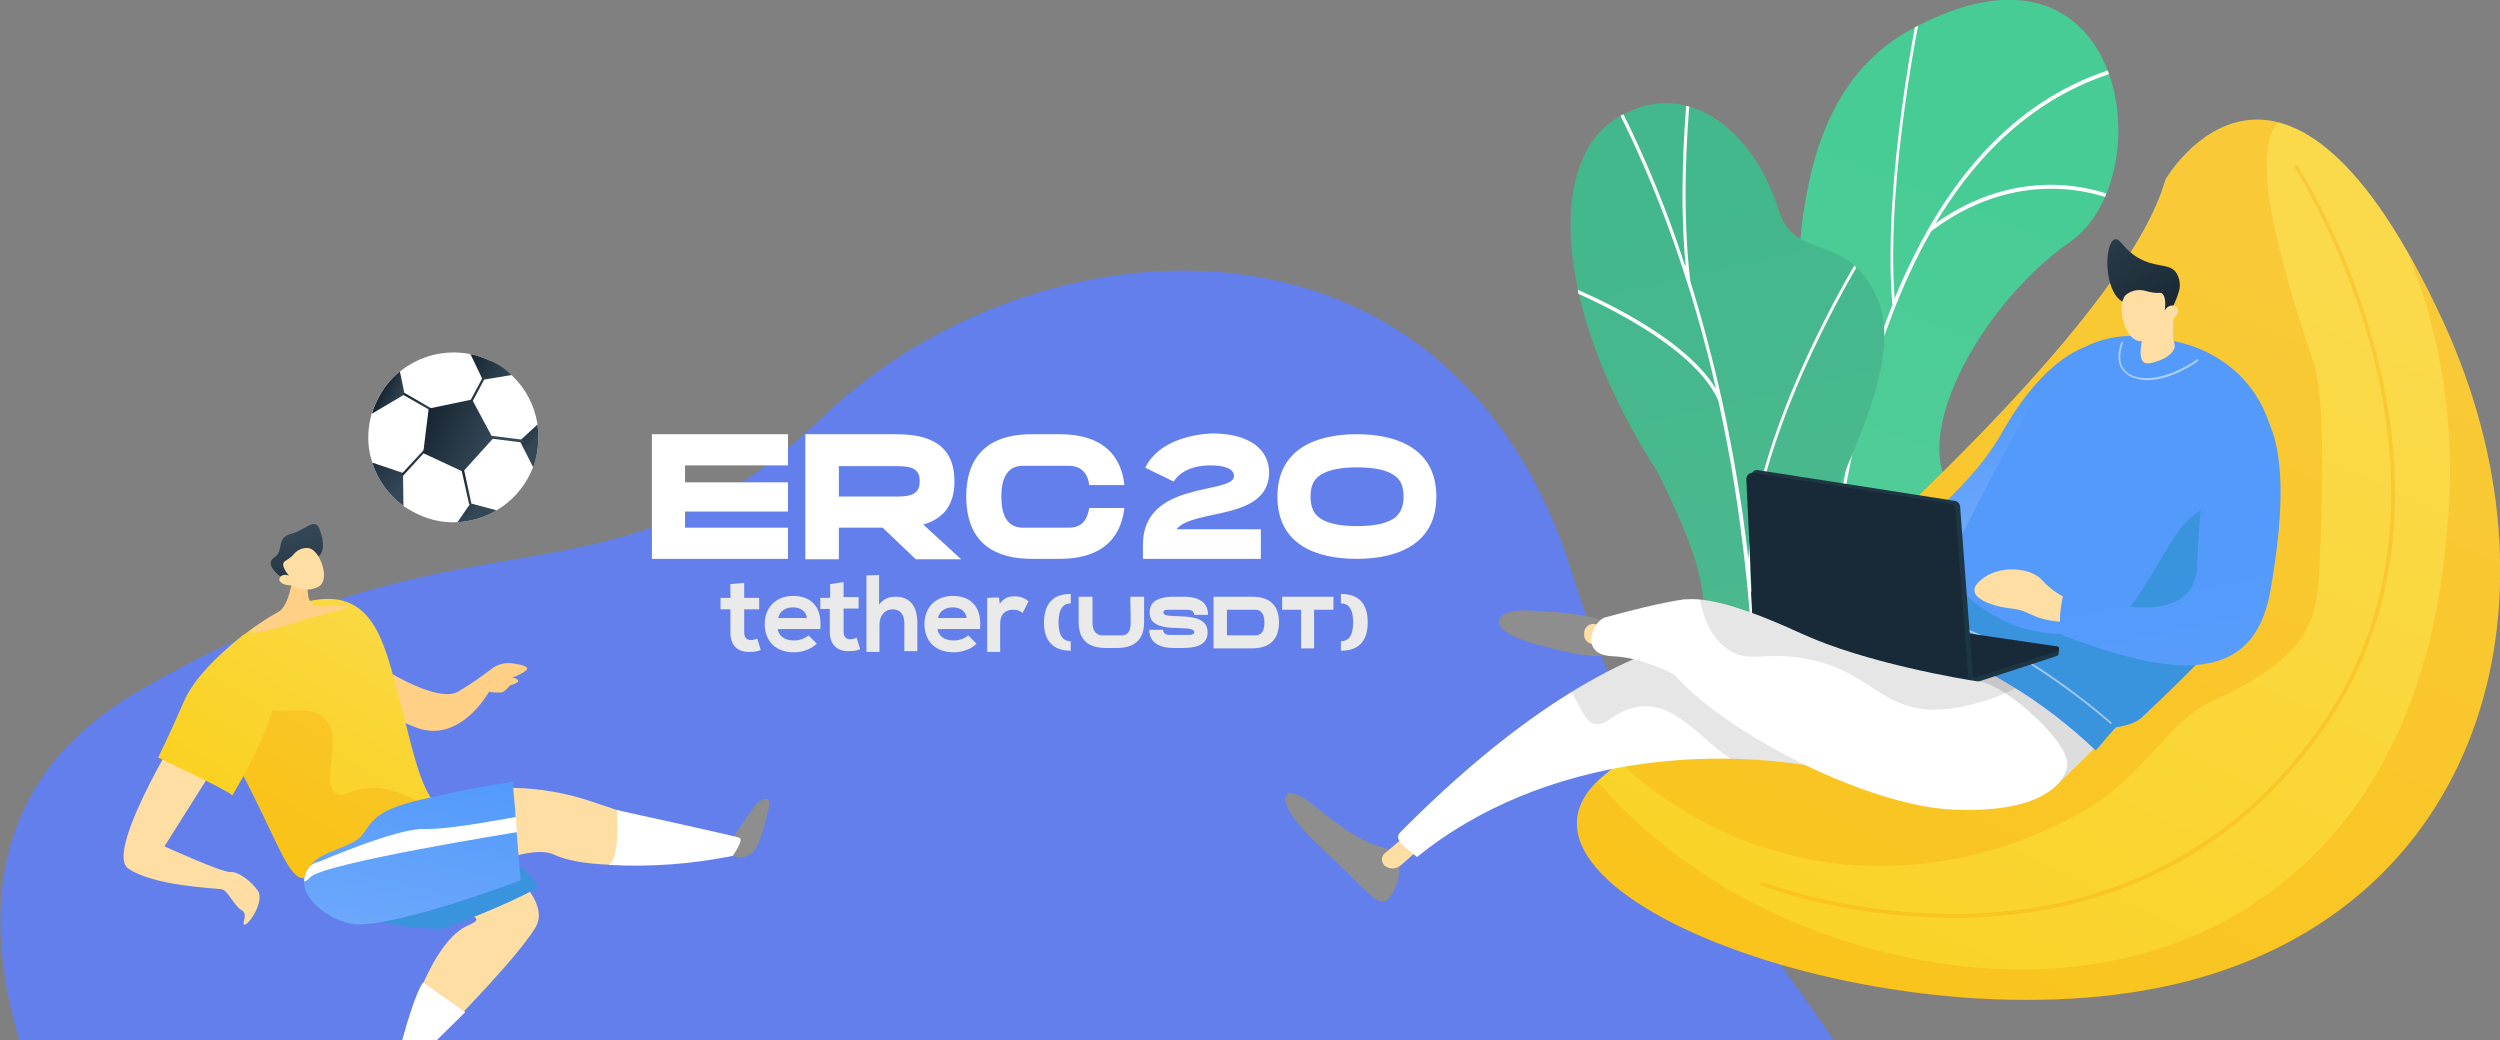 <?xml version="1.0" encoding="UTF-8"?>
<!-- Generator: Adobe Illustrator 26.0.1, SVG Export Plug-In . SVG Version: 6.00 Build 0)  -->
<svg xmlns="http://www.w3.org/2000/svg" xmlns:xlink="http://www.w3.org/1999/xlink" version="1.1" id="Layer_1" x="0px" y="0px" viewBox="0 0 633.9 263.8" style="enable-background:new 0 0 633.9 263.8;" xml:space="preserve">
<rect x="0" y="0" width="633.9" height="263.8" fill="#808080" stroke="none"/>
<style type="text/css">
	.st0{fill:#627FEB;}
	.st1{clip-path:url(#SVGID_00000139990913032807318770000010868231337926824630_);}
	.st2{fill:url(#SVGID_00000168831350926118486030000016428763720343027900_);}
	.st3{fill:#FFFFFF;}
	.st4{fill:url(#SVGID_00000078766099322265776070000014162235552610225064_);}
	.st5{opacity:0.15;fill:#344757;enable-background:new    ;}
	.st6{clip-path:url(#SVGID_00000084501738086502595170000004274157093947272895_);}
	.st7{fill:url(#SVGID_00000183235545171350065700000015573388146879305115_);}
	.st8{opacity:0.25;}
	.st9{fill:#F99900;}
	.st10{opacity:0.25;fill:#F99900;enable-background:new    ;}
	.st11{fill:#8E8E8E;}
	.st12{fill:#FFDEA4;}
	.st13{opacity:0.1;}
	.st14{fill:#DDDDDD;}
	.st15{fill:url(#SVGID_00000067237503698356806980000008477739165645286830_);}
	.st16{fill:url(#SVGID_00000014607304441148227520000010407955861059616956_);}
	.st17{fill:#3A93DD;}
	.st18{fill:url(#SVGID_00000085952956240798512530000011321882760917841599_);}
	.st19{opacity:0.5;fill:#FFFFFF;enable-background:new    ;}
	.st20{fill:url(#SVGID_00000108291940585648076850000016183587565687529118_);}
	.st21{fill:#1E3644;}
	.st22{fill:#182A37;}
	.st23{fill:#FFD085;}
	.st24{fill:url(#SVGID_00000039816935269529508950000000935196383472504987_);}
	.st25{fill:url(#SVGID_00000018948631786319299680000008759884735753321407_);}
	.st26{fill:url(#SVGID_00000149364541535682441370000018390754712392322716_);}
	.st27{fill:url(#SVGID_00000128449460077432622360000003391200780458834355_);}
	.st28{fill:url(#SVGID_00000091002236669186505840000000554318102182041245_);}
	.st29{fill:url(#SVGID_00000062908976539253523260000000039191140351741584_);}
	.st30{fill:url(#SVGID_00000178166111864650155960000018334765826644838576_);}
	.st31{fill:url(#SVGID_00000044880982613730168300000002455537123636493708_);}
	.st32{fill:url(#SVGID_00000181064229479468529270000014292489014995016842_);}
	.st33{fill:url(#SVGID_00000004517875661343004180000012557514774553111188_);}
	.st34{fill:url(#SVGID_00000140724460691941149200000014760292991615508354_);}
	.st35{fill:url(#SVGID_00000165917481451278288620000011453686852627990158_);}
	.st36{fill:url(#SVGID_00000038391484638700514440000004257247328731941760_);}
	.st37{fill:url(#SVGID_00000088106893852089836840000010467596305512757923_);}
	.st38{fill:url(#SVGID_00000176725123045479634050000012978068434984639884_);}
	.st39{fill:#EAEAEA;}
</style>
<g>
	<g id="Layer_1_1_">
		<path class="st0" d="M398.8,145.9c-30.4-98.8-136-92.1-190.4-40C166.1,146.5,137,135.5,85.9,152l0,0c-1.6,0.5-3.3,1.1-5,1.7    c-5.4,1.9-11,4.1-16.9,6.7l-0.9,0.4l0,0l-2.4,1.1l0,0l-0.2,0.1c-9,4.1-17.8,8.8-26.3,13.8c-36.4,21.5-38.9,55.5-29.3,88H465    C443.4,232.1,415.2,199,398.8,145.9z"></path>
		<g>
			<g>
				<g>
					<g>
						<defs>
							<path id="SVGID_1_" d="M482.5,230.4c-16.8-34.5,6.8-50.7,15.8-59.5c13.7-13.2,21.2-33,1.4-42.9s0.6-49.5,25.1-66.6         c24-16.7,14.2-83.7-40.3-53.9c-32.5,17.8-28,63.5-29.8,87.1s-28.5,24.1-19.7,53.6c7.5,25.2,17.4,55.8,5.9,72.2         S490.8,247.3,482.5,230.4z"></path>
						</defs>
						<clipPath id="SVGID_00000018199648329844633080000012722701171814832547_">
							<use xlink:href="#SVGID_1_" style="overflow:visible;"></use>
						</clipPath>
						<g style="clip-path:url(#SVGID_00000018199648329844633080000012722701171814832547_);">
							
								<linearGradient id="SVGID_00000178197852395629654020000015257760902386592421_" gradientUnits="userSpaceOnUse" x1="1038.501" y1="743.497" x2="963.741" y2="939.577" gradientTransform="matrix(1 0 0 1 -527.69 -701.85)">
								<stop offset="0" style="stop-color:#47CC95"></stop>
								<stop offset="1" style="stop-color:#5CCC9D"></stop>
							</linearGradient>
							<path style="fill:url(#SVGID_00000178197852395629654020000015257760902386592421_);" d="M524.9,61.4         c-24.5,17.1-41,51.5-22.8,65.8c16.1,12.6,10,30.4-3.7,43.7c-6.8,6.6-21.8,17.4-21.7,36.9c-1.2-0.2,11.3,31.3,10.1,31.7         c-5.5,1.5-16.5-3.2-16.7,4l-32.8-13.4c0.9-7.7,3.8-15.1,8.4-21.3c11.5-16.4-3.1-35.3-10.6-60.5c-8.8-29.5,17.9-30,19.7-53.6         S452,25.3,484.5,7.5C539-22.3,548.9,44.7,524.9,61.4z"></path>
							<path class="st3" d="M543.4,16.5l-0.1-1c-24.8,5-44.3,21.7-58.1,49.6c-1.7,3.4-3.3,6.9-4.8,10.6c-2.3-31.7,7.1-75,7.2-75.4         L486.9,0c-0.1,0.5-9.7,45.1-7.1,77.1h0.1c-8.1,20.5-13.7,45.9-16.6,75.6c-0.6,6-1,11.9-1.4,17.8         c-5.4-27.6-27.2-47.4-27.5-47.6l-0.4,0.8c0.2,0.2,23.5,21.3,27.7,50.1c-0.3,6.4-0.6,12.8-0.7,18.9l0,0         c-0.2,11-0.1,21.5,0.2,31l0.7-0.2c-0.3-9.4-0.4-19.8-0.2-30.7c8.6-44.6,55.1-53.1,55.5-53.1v-1c-0.4,0-45,8.3-55.4,50.3         c0.3-11.7,1-23.9,2.2-36.2c3.1-31.5,10.2-67.1,25.7-94.2c24.4-18.4,46.9-7.6,47.1-7.5l0.2-0.9c-0.2-0.1-22.1-10.7-46.2,6.4         C502.8,36.5,519.7,21.3,543.4,16.5z M439.5,213l-0.5,0.6c0.5,0.6,1,1.1,1.5,1.7c2.1,2.2,6,6.3,10,11.3l0.8-0.2         c-3.3-4.1-6.7-8.1-10.4-11.8C440.2,213.8,439.6,213.1,439.5,213z"></path>
						</g>
					</g>
				</g>
			</g>
		</g>
		
			<linearGradient id="SVGID_00000000932074496430258540000007417747872309036164_" gradientUnits="userSpaceOnUse" x1="-243.188" y1="755.469" x2="-296.428" y2="987.339" gradientTransform="matrix(-1 0 0 1 179.52 -701.85)">
			<stop offset="0" style="stop-color:#47CC95"></stop>
			<stop offset="1" style="stop-color:#5CCC9D"></stop>
		</linearGradient>
		<path style="fill:url(#SVGID_00000000932074496430258540000007417747872309036164_);" d="M473.1,199c-2.1-1.8,1.9,5.7-0.9,5.7    c-5.7,0-2.9,5.3-18.7,1.7h-44.3c3.2-13.4,13.6-27,17.1-34.1c7.4-15,9.4-21.6-6-52.6c-25.8-40-28.3-77.9-11-89.3    c17.6-11.6,35.2,2.1,41.7,22.9c4.1,13.3,17.2,5,24.9,22.1c6.8,15-6.5,38.8-11.3,52.3C452,162.7,467.9,179.4,473.1,199z"></path>
		<path class="st5" d="M473.1,199c-2.1-1.8,1.9,5.7-0.9,5.7c-5.7,0-2.9,5.3-18.7,1.7h-44.3c3.2-13.4,13.6-27,17.1-34.1    c7.4-15,9.4-21.6-6-52.6c-25.8-40-28.3-77.9-11-89.3c17.6-11.6,35.2,2.1,41.7,22.9c4.1,13.3,17.2,5,24.9,22.1    c6.8,15-6.5,38.8-11.3,52.3C452,162.7,467.9,179.4,473.1,199z"></path>
		<g>
			<g>
				<g>
					<g>
						<defs>
							<path id="SVGID_00000145764101945066792280000004648108638676415931_" d="M470.5,228.4c16.8-37.8-23.9-50.3-6-100.7         c4.8-13.4,18.1-37.3,11.3-52.3c-7.7-17.1-20.8-8.7-24.9-22.1c-6.5-20.8-24.1-34.5-41.7-22.9c-17.3,11.4-14.8,49.3,11,89.4         c15.4,31,13.5,37.6,6,52.6c-5.2,10.5-25.3,35.2-15.4,52.3S464.3,242.3,470.5,228.4z"></path>
						</defs>
						<clipPath id="SVGID_00000154384919027270220970000003737261125861396879_">
							<use xlink:href="#SVGID_00000145764101945066792280000004648108638676415931_" style="overflow:visible;"></use>
						</clipPath>
						<g style="clip-path:url(#SVGID_00000154384919027270220970000003737261125861396879_);">
							<path class="st3" d="M444,149.1c-2.4-34.3,28.1-83.6,28.4-84.1l-0.6-0.4c-0.3,0.5-26.8,43.2-28.5,77.1         c-0.9-8-2-15.8-3.4-23.5c-1-5.7-2.1-11.3-3.3-16.8l0,0l0,0c-2.3-10.3-5-20.4-8-30.1l0,0c-2.3-19-0.7-39.5-0.1-46.3         c0.1-1.6,0.2-2.2,0.2-2.4l-0.8,0.1c0,0.1-0.1,1.1-0.2,2.3c-0.5,6.3-2,24.4-0.3,42.2c0,0,0,0.1-0.1,0.1s-0.1,0-0.1-0.1         c-0.8-2.3-1.5-4.6-2.3-6.8c-4.3-12.2-9.4-24-15.3-35.5c-1-1.9-2.1-3.8-3.2-5.6c-1.4-2.4-2.9-4.9-4.1-7.5l-0.7,0.4         c1.2,2.6,2.7,5.1,4.1,7.5c1.1,1.8,2.2,3.7,3.1,5.5c5.9,11.4,11,23.3,15.3,35.4c4.4,12.4,8.1,25.1,11,38         c-9-15-37.3-26.1-38.6-26.6l-0.3,0.8c0.3,0.1,32.5,12.8,39.5,28.8c1.2,5.5,2.3,11.1,3.3,16.7c4.4,26.1,6.5,52.5,6,78.9         c0,3-0.1,6.1-0.2,9.2h0.8c0.1-3.1,0.2-6.1,0.2-9.2C446.1,181.1,445.5,165,444,149.1L444,149.1z M412,191.6         c4.5,4.7,8.8,9.6,12.7,14.8h1c-4.1-5.4-8.4-10.5-13.1-15.4L412,191.6z"></path>
						</g>
					</g>
				</g>
			</g>
		</g>
		
			<linearGradient id="SVGID_00000086676004082483822550000018383021692650832527_" gradientUnits="userSpaceOnUse" x1="873.13" y1="762.784" x2="1050.91" y2="1142.554" gradientTransform="matrix(-1 0 0 1 1449.84 -701.85)">
			<stop offset="0" style="stop-color:#FADA4B"></stop>
			<stop offset="1" style="stop-color:#FBCC04"></stop>
		</linearGradient>
		<path style="fill:url(#SVGID_00000086676004082483822550000018383021692650832527_);" d="M549.1,45.5c0,0,30-51.9,70.5,36.3    c31.5,68.7,11.2,145.1-61.8,166.1s-186.9-21.4-151.2-51.2C482.5,133.4,540,77.3,549.1,45.5z"></path>
		<g class="st8">
			<path class="st9" d="M586.7,92.1c2.1,6.3,2.6,24.2,1.7,44.8c-0.8,18.4,0.9,28-28.3,41.3c-10,4.6-16.9,19.1-32.3,27.7     c-7,3.9-33.1,18.1-66.9,12.4c-18.8-3.3-36.3-12-50.2-25c73.9-61.9,129.6-116.6,138.5-147.8c0,0,10.9-18.9,28.5-14.5     C573.4,35.8,571.9,48.7,586.7,92.1z"></path>
		</g>
		<g class="st8">
			<path class="st9" d="M441,227.1c34.5,19.1,92.1,30.7,135.1-1.2c39.8-29.5,43.3-79,44.6-94.1c2-23.1-1.5-46.4-10.3-67.9     c3,5.2,6,11.2,9.2,18c31.5,68.7,11.2,145.1-61.8,166.1c-71.8,20.6-183.4-20.1-152.7-49.8C415.2,209.8,427.4,219.5,441,227.1z"></path>
		</g>
		<path class="st10" d="M495.3,232.7c1,0,2,0,3.1,0c26.7-0.6,64.1-9.4,91-48.2c22.7-32.8,19.7-69.7,13.1-95    c-4.3-16.7-11-32.6-19.8-47.4c-0.1-0.2-0.4-0.3-0.7-0.1c-0.2,0.1-0.3,0.4-0.1,0.6l0,0c8.8,14.7,15.4,30.6,19.7,47.1    c6.5,25.1,9.5,61.7-13,94.2c-26.7,38.5-63.8,47.2-90.2,47.8c-17.5,0.3-34.9-2.4-51.5-8c-0.2-0.1-0.5,0-0.6,0.3l0,0    c-0.1,0.2,0,0.5,0.3,0.6l0,0C462.2,230,478.7,232.7,495.3,232.7z"></path>
		<path class="st11" d="M352.2,227.8c1.9-2.1,5.3-10.9-0.9-12.7s-9.7-4.1-18.3-11c-8.6-6.9-10.8-1,1.3,10.2    C346.5,225.6,349.5,230.7,352.2,227.8z"></path>
		<path class="st12" d="M360.3,214.9l-5.1,4.5c-1.1,0.9-2.6,1.1-3.8,0.3c-0.6-0.3-0.9-0.9-1-1.6c0-0.7,0.2-1.3,0.7-1.7l7.5-6.4    L360.3,214.9z"></path>
		<path class="st3" d="M513.7,171.9c9,7.9-9.8,33.9-40,25.5c-36.5-10.2-83-5.6-114.4,19.9c-1.8-1.6-6.3-4.2-4.3-6.2    c28.3-28.6,54.5-45.1,76.3-49.5C464.1,154.9,487.9,149.3,513.7,171.9z"></path>
		<g class="st13">
			<path d="M407.6,182.8c-5.3,3.1-6.4-3.2-9.2-7.3c11.7-7.2,22.8-11.9,32.8-13.9c32.8-6.7,56.6-12.2,82.4,10.3     c9,7.9-9.8,33.9-40,25.5c-11.3-3.1-23-4.8-34.7-5C429.3,186.3,421.4,172.4,407.6,182.8z"></path>
		</g>
		<path class="st14" d="M519,199l1.8,0.7c0,0,12-11.3,14.2-14.2c2.6-3.5-26.8-12.5-36.4-24.3c-10-12.4-2.1,14.7-2.1,14.7L519,199z"></path>
		
			<linearGradient id="SVGID_00000044175998516365444940000011889231213398725530_" gradientUnits="userSpaceOnUse" x1="876.592" y1="806.379" x2="858.992" y2="865.039" gradientTransform="matrix(-1 0 0 1 1375.94 -701.85)">
			<stop offset="0" style="stop-color:#539AFB"></stop>
			<stop offset="1" style="stop-color:#89B8FA"></stop>
		</linearGradient>
		<path style="fill:url(#SVGID_00000044175998516365444940000011889231213398725530_);" d="M529.9,87.7c0,0-10.7,1.5-22.4,22.2    c-8.8,15.6-27.9,28.5-27.9,28.5l-2,12.3l15.8,2.8l5.7-3.7l15.5-32.9L529.9,87.7z"></path>
		
			<linearGradient id="SVGID_00000117671237452092676820000012041024704616141981_" gradientUnits="userSpaceOnUse" x1="733.723" y1="977.27" x2="660.053" y2="1245.09" gradientTransform="matrix(-1 -6.000000e-02 -6.000000e-02 1 1325.557 -783.58)">
			<stop offset="0" style="stop-color:#539AFB"></stop>
			<stop offset="1" style="stop-color:#89B8FA"></stop>
		</linearGradient>
		<path style="fill:url(#SVGID_00000117671237452092676820000012041024704616141981_);" d="M550.6,86.4c0,0,26.3,3.2,26.8,33.5    c0.5,27.9-9.6,38.7-34.3,62c-2.5,2.3-6.5,2.3-6.8,2.7c-1.6,1.8-3.2,3.7-4.9,5.7c-13.4-12.8-29.5-22.5-47-28.4    c0,0,23.1-47.7,33.2-63.5C528.1,82,543.8,84.8,550.6,86.4z"></path>
		<path class="st17" d="M506.9,156.8c11.1,5.9,26.8,5.3,32.6-2.1c4.3-5.5,5.1-7.6,10.4-16.3c4.3-7,6.3-8.1,15.7-14    c4.3-2.8,8.2-6.2,11.4-10.2c0.3,1.9,0.4,3.8,0.4,5.6c0.5,27.9-9.6,38.7-34.3,62c-2.5,2.3-6.5,2.3-6.8,2.7    c-1.6,1.8-3.2,3.7-4.9,5.7c-13.4-12.8-29.5-22.5-47-28.4c0,0,3.9-7.6,8.9-18.1C497,149.9,499.8,153,506.9,156.8z"></path>
		<path class="st12" d="M525.1,157.7c-2.9,0.1-5.8-0.3-8.5-1.2c-3.5-1.4-3.2-1.8-7.3-2.3s-11.8-2.9-7.3-6.9    c4.9-4.5,13.3-3.2,15.8-0.2c1.8,2,4,3.6,6.4,4.7L525.1,157.7z"></path>
		
			<linearGradient id="SVGID_00000178185024308407919080000017373994000088760205_" gradientUnits="userSpaceOnUse" x1="715.382" y1="972.224" x2="641.712" y2="1240.044" gradientTransform="matrix(-1 -6.000000e-02 -6.000000e-02 1 1325.557 -783.58)">
			<stop offset="0" style="stop-color:#539AFB"></stop>
			<stop offset="1" style="stop-color:#89B8FA"></stop>
		</linearGradient>
		<path style="fill:url(#SVGID_00000178185024308407919080000017373994000088760205_);" d="M569.5,101.5c0,0,14.6,1.7,6.1,48.7    c-4.4,24.4-26.3,20.9-52.6,10.9c-1.8-3.7,0.5-11.6,0.5-11.6s32.8,13.5,33.6-6.2C558,121.1,561,99.1,569.5,101.5z"></path>
		<path class="st19" d="M544.5,96.4c6.2,0,12.6-4.6,12.9-4.9c0.1-0.1,0.1-0.2,0-0.3c-0.1-0.1-0.2-0.1-0.3-0.1    c-0.1,0.1-8.4,6.1-15.2,4.5c-1.6-0.3-3-1.3-3.8-2.7c-1.2-2.6,0.2-5.8,0.2-5.9c0.1-0.1,0-0.3-0.1-0.3l0,0c-0.1-0.1-0.3,0-0.3,0.1    c-0.1,0.1-1.5,3.5-0.2,6.2c0.8,1.6,2.4,2.7,4.1,3C542.6,96.3,543.6,96.4,544.5,96.4z"></path>
		<path class="st19" d="M535.2,183.6c0.1,0,0.1,0,0.2-0.1c0.1-0.1,0.1-0.2,0-0.3c-0.2-0.2-23.8-21.3-45-26.5c-0.1,0-0.2,0-0.3,0.2    l0,0c0,0.1,0,0.3,0.2,0.3l0,0C511.4,162.4,534.9,183.4,535.2,183.6C535.1,183.5,535.1,183.6,535.2,183.6z"></path>
		<path class="st12" d="M551.4,75.8c0,0-0.8,9.4-0.1,11.2s-1.6,4.2-6.2,5.1s-1-9.4-1-9.4L551.4,75.8z"></path>
		
			<linearGradient id="SVGID_00000021827398902707727900000010759297874193835402_" gradientUnits="userSpaceOnUse" x1="-3804.74" y1="443.278" x2="-3820.319" y2="403.708" gradientTransform="matrix(0.99 -0.15 0.15 0.99 4250.503 -926.869)">
			<stop offset="0" style="stop-color:#172530"></stop>
			<stop offset="1" style="stop-color:#344757"></stop>
		</linearGradient>
		<path style="fill:url(#SVGID_00000021827398902707727900000010759297874193835402_);" d="M538.2,76.5c-4.8-2.6-4.7-14.8-2-15.8    c1.6-0.5,2.3,3.2,7.4,5.4c4,1.7,6.8,0.8,8.3,3.2c0.7,1.2,1,2.7,0.7,4.1c-0.3,1.2-0.7,2.3-1.2,3.4c-0.7,1.6-0.6,1.5-0.8,2    c-0.9,2-2.2,3.8-3.6,5.4c-0.3-0.8-0.8-1.6-1.2-2.4c-0.6-1-1.4-1.9-2.2-2.7C541.4,77.3,539.5,77.3,538.2,76.5z"></path>
		<path class="st12" d="M549.8,81.7c-1.2,2.7-3.8,4.5-6.7,4.8c-4.4,0.4-6.6-9.2-4.1-11.7c1.2-1,2.7-1.4,4.2-1.2    c0.9,0.1,1.3,0.4,2.8,0.6s1.8-0.1,2.2,0.2s1.1,1.3,0.7,4.3c0.5-0.9,1.4-1.4,2.4-1.2c0.3,0.1,0.5,0.3,0.7,0.5    C552.7,78.9,552,80.5,549.8,81.7z"></path>
		<path class="st21" d="M521.6,164c0.2,0,0.4,0.2,0.5,0.4c0,0-0.1,1.2-0.1,1.3c0,0.3-0.2,0.5-0.4,0.6l-22.3,7.3l-41.8-16.3l19.8,1.5    L521.6,164z"></path>
		<path class="st22" d="M521.6,163.9c0.3,0,0.5,0.3,0.5,0.6s-0.2,0.5-0.4,0.6l-22.4,7.2l-41.8-16.4l19.8,1.5L521.6,163.9z"></path>
		<path class="st21" d="M500.3,172l-3.3-43.6c-0.1-0.7-0.6-1.3-1.3-1.4l-50-7.8c-0.4-0.1-0.9,0.1-1.2,0.4c-0.3,0.3-0.5,0.7-0.5,1.2    l1.9,40.6c0,0.7,0.5,1.3,1.2,1.4l52,9.6L500.3,172z"></path>
		<path class="st22" d="M499.2,173.6l-3.4-44.5c-0.1-0.7-0.6-1.3-1.3-1.4l-50-7.8c-0.4-0.1-0.9,0.1-1.2,0.4    c-0.3,0.3-0.5,0.7-0.5,1.2l1.9,40.6c0,0.7,0.5,1.3,1.2,1.4L499.2,173.6z"></path>
		<path class="st22" d="M499.2,173.6l-53.4-10.1c-0.7-0.1-1.2-0.7-1.2-1.4l-0.6-12.2c15.9,9,35.8,10.2,54.4,13.8L499.2,173.6z"></path>
		<path class="st11" d="M408.9,164.5c0.7-2.5,2.3-5.3-3.4-7.4c-4.2-1.5-11.4-2-18-2.3c-9.2-0.5-11.4,5.1,2.1,8.6    C398.4,165.7,407.8,168.1,408.9,164.5z"></path>
		<path class="st12" d="M401.7,160.6c-0.2,1.3,0.7,2.5,2,2.7c2.7,0.4,2.2-1,2.3-2.4s1.2-2.4-2-2.7    C402.7,158.2,401.6,159.3,401.7,160.6L401.7,160.6z"></path>
		<path class="st3" d="M429.7,152.5L427,152c0,0-5.3,0.5-19.8,4.5c-3.1,0.5-7.3,9.6,1.8,9.9s20.2,7.1,20.2,7.1L429.7,152.5z"></path>
		<path class="st3" d="M524.1,194.6c0,0-1.3,11.8-28.7,10.7c-27.3-1.1-76.2-29.4-75.8-44.3s18.5-8.9,37.3-0.3    c15.9,7.3,40.4,11.5,45.4,12.2C508.8,173.9,525.7,188.9,524.1,194.6z"></path>
		<g class="st13">
			<path d="M488.4,179.9c-12.6-1.3-15.5-10.4-31.2-13c-10.2-1.7-13.8,1.3-19-2.2c-4.1-2.8-6.2-7.5-7.2-12.8c7,0.6,16.4,4.3,26,8.7     c15.4,7.1,39,11.2,44.9,12.2c0.2,0,4.2-1.4,4.2-1.4s3,1.7,5.1,3C502.8,178.9,493,180.3,488.4,179.9z"></path>
		</g>
		<path class="st23" d="M130,168.2c-2-0.3-4,0.3-5.5,1.5c-2.7,2.1-5.5,4-8.4,5.7c-4.9,2.8-17.5-5-17.5-5l-4.8,6.1    c0,0,0.3,3.4,11.5,7.9c11.3,4.5,18.7-9,18.7-9c1,0.2,2,0.2,3,0.2c1-0.1,1.9-1.4,2.2-1.7s3.6-0.9,1.5-1.9c-0.2-0.1-0.5-0.2-0.8-0.2    c1.3-0.4,2.6-1.1,3.6-1.9C134.3,169,132.1,168.5,130,168.2z"></path>
		<path class="st12" d="M135.7,235.3c-3.3,5.3-11,13.7-18.1,21.2c-2.5,2.6-5,5.2-7.2,7.4H102c1.4-5,3.2-9.9,5.3-14.6l0,0    c3-6.7,6.9-12.8,11.5-14.7c2.1-0.9,2.4-1.5,1.6-2c-1.4-0.8-6-1.2-11.5-1.6c-4.6-0.4-9.7-0.8-14-1.5h-0.3c-4.6-0.8-8-2.1-8.4-4.2    c-0.2-2.1,0.3-4.1,1.4-5.9c0.2-0.4,0.4-0.8,0.7-1.2l0,0c0.8-1.3,1.7-2.5,2.7-3.6c1.8-2.1,3.9-3.9,6.2-5.5c0.8-0.6,1.7-1.1,2.6-1.6    l0,0c2.6-1.4,5.2-2.2,7.1-1.8c0.5,0.2,1,0.4,1.5,0.7h0.1c1.3,0.7,3.5,1.9,6,3.4c1.3,0.8,2.8,1.7,4.3,2.7l0.8,0.6    c2.4,1.6,4.9,3.4,7.2,5.3c1.9,1.5,3.6,3.2,5.3,4.9c0.9,0.9,1.7,1.9,2.4,3C136.6,229.4,137.4,232.6,135.7,235.3z"></path>
		<path class="st17" d="M122.5,212.9c0,0,13.8,8.6,13.6,12.3c-8.1,4.6-23.7,10.3-23.7,10.3s-16,0-18.3-3.4S109.9,208.9,122.5,212.9z    "></path>
		<path class="st12" d="M100.2,207c0,0,21.5-13.6,50.6-3.5c29.1,10,36.7,8.9,36.7,8.9l-1.3,4.5c0,0-33.3,5.6-45.7-0.2    c-12.5-5.8-57.3,28.8-63,4.5L100.2,207z"></path>
		
			<linearGradient id="SVGID_00000039828011940586036800000000113794883976177339_" gradientUnits="userSpaceOnUse" x1="904.383" y1="654.416" x2="870.823" y2="778.666" gradientTransform="matrix(0.961 0.277 -0.277 0.961 -579.618 -734.998)">
			<stop offset="0" style="stop-color:#FADA4B"></stop>
			<stop offset="1" style="stop-color:#FBCC04"></stop>
		</linearGradient>
		<path style="fill:url(#SVGID_00000039828011940586036800000000113794883976177339_);" d="M77.7,222.6c-0.2,0-0.4,0.1-0.6,0.1    c-0.8,0-1.5-0.3-2.1-0.9c-3.7-3.2-7.2-14.9-18.6-34.8c-4.9-8.5-3.5-15.4,0.3-20.6c0.1-0.2,0.3-0.4,0.4-0.6    c6.8-8.9,20.1-13.1,20.1-13.1c17.6-4.6,20.2,10.3,24.2,25c2,7.2,4.2,18.7,7.5,24c0.1,0.2,0,0.2,0.3,0.4l0,0c0.2,1,1.1,1.9,1.2,2.1    C110.8,205.8,84,221.5,77.7,222.6z"></path>
		
			<linearGradient id="SVGID_00000134968754562973300160000014843926908068849330_" gradientUnits="userSpaceOnUse" x1="877.745" y1="676.261" x2="869.375" y2="655.011" gradientTransform="matrix(0.961 0.277 -0.277 0.961 -579.618 -734.998)">
			<stop offset="0" style="stop-color:#172530"></stop>
			<stop offset="1" style="stop-color:#344757"></stop>
		</linearGradient>
		<path style="fill:url(#SVGID_00000134968754562973300160000014843926908068849330_);" d="M72.4,147.2c0,0-5.8-3.8-3-5.7    s0.5-5.1,4.3-6.1s6.1-4.3,7.3-1.3s1.4,6.3-0.7,7.2S73.6,148.6,72.4,147.2z"></path>
		<path class="st10" d="M77.7,222.6c-0.2,0-0.4,0.1-0.6,0.1c-0.8,0-1.5-0.3-2.1-0.9c-3.7-3.2-7.2-14.9-18.6-34.8    c-4.9-8.5-3.5-15.4,0.3-20.6c0.1-0.2,0.3-0.4,0.4-0.6c3.8,0.2,5.7,1.2,6.7,2.5c2.1,2.9-1.2,6.7,1.3,9.8c3.6,4.5,12.5-0.3,17.1,3.9    c5.4,5-1.5,16.8,3.1,19.2c2.1,1.1,3.6-1.3,9-1.4c7.6-0.2,11,4.6,14.1,3c0.3-0.1,0.5-0.3,0.8-0.5c0.4,0.7,0.8,1.4,1.2,2.1    C110.7,205.8,84,221.5,77.7,222.6z"></path>
		<path class="st23" d="M78.1,150.8c0.1,1.8,1.6,3.1,3.4,3h0.1c2.1-0.3,4.1-0.4,6.2-0.2c2.4,0.4-6,1.9-13.4,4.4    c-3.3,1.1-6.7,2-10.2,2.5c-0.3,0.1-0.6-0.1-0.6-0.4c0-0.2,0-0.4,0.2-0.5c2.1-1.6,4.3-3.1,6.7-4.4c3-1.5,3.8-9.5,3.8-9.5l3.5,1.5    L78.1,150.8z"></path>
		<path class="st12" d="M74,148.4c2,1.3,4.5,1.5,6.7,0.4c3.2-1.6,0.5-9.2-2.3-9.8c-1.2-0.2-2.5,0.2-3.4,1c-0.6,0.5-0.7,0.9-1.7,1.6    s-1.2,0.7-1.4,1.1s-0.2,1.4,1.4,3.3c-0.7-0.4-1.6-0.3-2.2,0.2c-0.1,0.2-0.2,0.4-0.3,0.6C70.8,147.7,72,148.5,74,148.4z"></path>
		
			<linearGradient id="SVGID_00000129196374049329975720000008467987773863362716_" gradientUnits="userSpaceOnUse" x1="920.953" y1="701.834" x2="925.703" y2="797.934" gradientTransform="matrix(0.961 0.277 -0.277 0.961 -579.618 -734.998)">
			<stop offset="0" style="stop-color:#539AFB"></stop>
			<stop offset="1" style="stop-color:#89B8FA"></stop>
		</linearGradient>
		<path style="fill:url(#SVGID_00000129196374049329975720000008467987773863362716_);" d="M132,223.2c0,0-29.9,11.4-41.5,11.2    c-4.8-0.1-13.5-5.1-13.4-10.9c0-0.5,0.1-1.1,0.3-1.6v-0.1c0.2-0.7,0.6-1.4,1-2l0,0c1.6-2.2,4.3-3.4,6.9-4.4c1.7-0.6,3.4-1.4,5-2.3    c1.8-1.2,2.5-2.9,3.8-4.5c0.9-1,2-1.9,3.2-2.6c4.5-2.5,10.5-3.4,15.5-4.6c5.8-1.3,11.5-2.3,17.3-3.2c0,2.2,0.3,4.5,0.5,6.8    c0,0.7,0.1,1.3,0.1,2l0.3,4L132,223.2z"></path>
		<path class="st3" d="M131.1,211c0,0-48.8,7.8-52.4,11.4c-0.7,0.8-1.2,1.1-1.6,1.1c0-0.5,0.1-1.1,0.3-1.6v-0.1c0.2-0.7,0.6-1.4,1-2    l0,0c0.7-0.7,1.5-1.1,2.5-1.3c0,0,19.6-8.5,26.6-8.3s22.9-3.1,23.3-3l0,0L131.1,211z"></path>
		<path class="st11" d="M185.8,217l0.3,0.1c1.4,0.5,2.9,0.3,4.2-0.5c2-1.4,3.2-5.8,4.5-11.2s-3-1.7-3.5-1s-7.1,10.3-7.1,10.3    L185.8,217z"></path>
		<path class="st3" d="M117.6,256.4l-10.3-7.3l0,0c-1.5,1.8-3.8,9.1-5.3,14.6h8.8l7.2-7.1L117.6,256.4z"></path>
		<path class="st3" d="M156.4,205.4c0,0,1,12.4-2.1,13.9c10.6,0.6,21.2-0.2,31.5-2.3c0,0,3-4.2,1.6-4.6    C185.2,211.7,156.4,205.4,156.4,205.4z"></path>
		<path class="st12" d="M48.1,180.8c0,0-22,34.9-15.6,39.4s22.3,5,23.8,5.3s3.1,4.3,5,5.3s-0.5,4.1,0.9,3.6s4.8-6.1,3.2-8.5    s-5-5-7-4.8s-16.7-6.5-16.7-6.5l15.7-24.9L48.1,180.8z"></path>
		
			<linearGradient id="SVGID_00000148627263924346652020000015035711864257487551_" gradientUnits="userSpaceOnUse" x1="881.101" y1="648.127" x2="847.54" y2="772.387" gradientTransform="matrix(0.961 0.277 -0.277 0.961 -579.618 -734.998)">
			<stop offset="0" style="stop-color:#FADA4B"></stop>
			<stop offset="1" style="stop-color:#FBCC04"></stop>
		</linearGradient>
		<path style="fill:url(#SVGID_00000148627263924346652020000015035711864257487551_);" d="M62.1,160.7c0,0-11.8,8.7-15.4,17    s-6.6,14.4-6.6,14.4s18,8.4,18.8,9.6C61.8,196.8,81.8,163.5,62.1,160.7z"></path>
		<path class="st3" d="M125.9,129.4c-3,1.8-6.4,2.8-9.9,3c-3.4,0.2-6.9-0.5-10-2c-1.3-0.6-2.5-1.3-3.7-2.1c-3.7-2.7-6.5-6.6-7.9-11    c-0.2-0.7-0.4-1.5-0.6-2.2c-0.7-3.3-0.5-6.8,0.4-10.1c0.3-1.1,0.7-2.1,1.2-3.1c1.4-3,3.4-5.6,5.9-7.6c5-4.1,11.6-5.8,18-4.5    c1.6,0.3,3.2,0.9,4.8,1.6c2.1,1,4,2.3,5.7,3.8c3.5,3.3,5.8,7.7,6.5,12.5c0,0.1,0,0.2,0,0.3c0.5,3.6,0.1,7.2-1.2,10.6    c-0.2,0.5-0.4,0.9-0.6,1.4C132.7,123.8,129.7,127.2,125.9,129.4z"></path>
		
			<linearGradient id="SVGID_00000087390473544478063600000001513120211076083842_" gradientUnits="userSpaceOnUse" x1="1910.208" y1="463.129" x2="1917.238" y2="463.129" gradientTransform="matrix(0.72 0.69 -0.69 0.72 -925.554 -1543.679)">
			<stop offset="0" style="stop-color:#172530"></stop>
			<stop offset="1" style="stop-color:#344757"></stop>
		</linearGradient>
		<path style="fill:url(#SVGID_00000087390473544478063600000001513120211076083842_);" d="M135.2,118.5l-3.2-6.3l-0.2-0.4l0.3-0.3    l4-3.7l0.2-0.1c0,0.1,0,0.2,0,0.3C136.8,111.5,136.4,115.1,135.2,118.5z"></path>
		
			<linearGradient id="SVGID_00000175298035291072807790000009264863062575281559_" gradientUnits="userSpaceOnUse" x1="1344.304" y1="1435.763" x2="1356.054" y2="1435.763" gradientTransform="matrix(0.908 0.419 -0.419 0.908 -500.631 -1775.336)">
			<stop offset="0" style="stop-color:#172530"></stop>
			<stop offset="1" style="stop-color:#344757"></stop>
		</linearGradient>
		<path style="fill:url(#SVGID_00000175298035291072807790000009264863062575281559_);" d="M129.7,95.1l-7.3,1.2l-3.1-6.5    c1.6,0.3,3.2,0.9,4.8,1.6C126.2,92.2,128.1,93.5,129.7,95.1z"></path>
		
			<linearGradient id="SVGID_00000050641343006549274130000010326194621492757944_" gradientUnits="userSpaceOnUse" x1="1327.754" y1="1451.597" x2="1333.444" y2="1451.597" gradientTransform="matrix(0.908 0.419 -0.419 0.908 -500.631 -1775.336)">
			<stop offset="0" style="stop-color:#172530"></stop>
			<stop offset="1" style="stop-color:#344757"></stop>
		</linearGradient>
		<path style="fill:url(#SVGID_00000050641343006549274130000010326194621492757944_);" d="M102.6,100l-8.3,4.9    c0.3-1.1,0.7-2.1,1.2-3.1c1.4-3,3.4-5.6,5.9-7.6L102.6,100z"></path>
		
			<linearGradient id="SVGID_00000134966160081560579350000009460707169256940717_" gradientUnits="userSpaceOnUse" x1="1886.958" y1="494.43" x2="1900.268" y2="494.43" gradientTransform="matrix(0.72 0.69 -0.69 0.72 -925.554 -1543.679)">
			<stop offset="0" style="stop-color:#172530"></stop>
			<stop offset="1" style="stop-color:#344757"></stop>
		</linearGradient>
		<path style="fill:url(#SVGID_00000134966160081560579350000009460707169256940717_);" d="M102.3,128.3c-3.7-2.7-6.5-6.6-7.9-11    l7.7,2.6h0.1v0.7L102.3,128.3z"></path>
		
			<linearGradient id="SVGID_00000104707238616454882840000006948072006107924410_" gradientUnits="userSpaceOnUse" x1="1912.048" y1="486.284" x2="1918.118" y2="486.284" gradientTransform="matrix(0.72 0.69 -0.69 0.72 -925.554 -1543.679)">
			<stop offset="0" style="stop-color:#172530"></stop>
			<stop offset="1" style="stop-color:#344757"></stop>
		</linearGradient>
		<path style="fill:url(#SVGID_00000104707238616454882840000006948072006107924410_);" d="M125.9,129.4c-3,1.8-6.4,2.8-9.9,3    l3.1-4.5l0.2-0.3l0.3,0.1L125.9,129.4z"></path>
		
			<linearGradient id="SVGID_00000165194809177576642230000013037914593578365630_" gradientUnits="userSpaceOnUse" x1="1349.204" y1="1441.346" x2="1350.214" y2="1441.346" gradientTransform="matrix(0.908 0.419 -0.419 0.908 -500.631 -1775.336)">
			<stop offset="0" style="stop-color:#172530"></stop>
			<stop offset="1" style="stop-color:#344757"></stop>
		</linearGradient>
		<path style="fill:url(#SVGID_00000165194809177576642230000013037914593578365630_);" d="M119.2,102.3L119.2,102.3    c-0.2-0.1-0.2-0.3-0.1-0.4l3.3-6.2c0.1-0.2,0.3-0.2,0.4-0.1c0.2,0.1,0.2,0.3,0.1,0.4l-3.3,6.2    C119.6,102.3,119.4,102.3,119.2,102.3z"></path>
		
			<linearGradient id="SVGID_00000111155926098363016230000007065571506340530089_" gradientUnits="userSpaceOnUse" x1="-2156.378" y1="821.148" x2="-2155.358" y2="821.148" gradientTransform="matrix(-8.000000e-02 1 -1.14 -9.000000e-02 892.356 2339.04)">
			<stop offset="0" style="stop-color:#172530"></stop>
			<stop offset="1" style="stop-color:#344757"></stop>
		</linearGradient>
		<path style="fill:url(#SVGID_00000111155926098363016230000007065571506340530089_);" d="M124.4,111.1c-0.1-0.1-0.2-0.2-0.2-0.3    c0-0.2,0.2-0.3,0.4-0.3l0,0l8,1c0.2,0,0.3,0.2,0.3,0.4c0,0.2-0.2,0.3-0.4,0.3l0,0l-8-1L124.4,111.1z"></path>
		
			<linearGradient id="SVGID_00000017518894628969084270000014413928798909230744_" gradientUnits="userSpaceOnUse" x1="1333.116" y1="1450.333" x2="1341.289" y2="1450.333" gradientTransform="matrix(0.908 0.419 -0.419 0.908 -500.631 -1775.336)">
			<stop offset="0" style="stop-color:#172530"></stop>
			<stop offset="1" style="stop-color:#344757"></stop>
		</linearGradient>
		<path style="fill:url(#SVGID_00000017518894628969084270000014413928798909230744_);" d="M109,104L109,104l-6.6-3.8    c-0.1-0.1-0.2-0.3-0.1-0.4c0.1-0.2,0.3-0.2,0.4-0.1l0,0l6.6,3.8c0.2,0.1,0.2,0.3,0.1,0.4l0,0C109.3,104.1,109.1,104.1,109,104z"></path>
		
			<linearGradient id="SVGID_00000098217235637746129500000005018086826596245640_" gradientUnits="userSpaceOnUse" x1="1341.324" y1="1464.407" x2="1344.624" y2="1464.407" gradientTransform="matrix(0.908 0.419 -0.419 0.908 -500.631 -1775.336)">
			<stop offset="0" style="stop-color:#172530"></stop>
			<stop offset="1" style="stop-color:#344757"></stop>
		</linearGradient>
		<path style="fill:url(#SVGID_00000098217235637746129500000005018086826596245640_);" d="M102.1,120.5L102.1,120.5    c-0.2-0.2-0.2-0.4-0.1-0.5l5.9-6.4c0.1-0.1,0.3-0.1,0.4,0l0,0c0.1,0.1,0.1,0.3,0,0.4l-5.9,6.4    C102.4,120.6,102.2,120.6,102.1,120.5z"></path>
		
			<linearGradient id="SVGID_00000065048072927360519190000003760089220663602364_" gradientUnits="userSpaceOnUse" x1="1340.548" y1="1452.821" x2="1358.497" y2="1452.821" gradientTransform="matrix(0.908 0.419 -0.419 0.908 -500.631 -1775.336)">
			<stop offset="0" style="stop-color:#172530"></stop>
			<stop offset="1" style="stop-color:#344757"></stop>
		</linearGradient>
		<polygon style="fill:url(#SVGID_00000065048072927360519190000003760089220663602364_);" points="107.3,114.9 108.7,103.6     119.7,101.3 125,111.2 117.4,119.6   "></polygon>
		
			<linearGradient id="SVGID_00000137817147799180247910000002098093158732025790_" gradientUnits="userSpaceOnUse" x1="1354.757" y1="1464.801" x2="1360.487" y2="1464.801" gradientTransform="matrix(0.908 0.419 -0.419 0.908 -500.631 -1775.336)">
			<stop offset="0" style="stop-color:#172530"></stop>
			<stop offset="1" style="stop-color:#344757"></stop>
		</linearGradient>
		<path style="fill:url(#SVGID_00000137817147799180247910000002098093158732025790_);" d="M119.1,127.9c-0.1,0-0.2-0.1-0.2-0.2    l-1.8-8.2c0-0.2,0.1-0.3,0.2-0.4l0,0c0.2,0,0.3,0.1,0.4,0.2l1.8,8.2c0,0.2-0.1,0.3-0.2,0.4l0,0    C119.3,127.9,119.2,127.9,119.1,127.9z"></path>
	</g>
</g>
<g id="Layer_2_00000060733691521301045940000017389896557067103147_">
	<g>
		<g>
			<path class="st3" d="M199.8,110.1v7.9h-26.1v4.3h26.1v7.4h-26.1v4.1h26.1v7.9h-34.5v-31.6L199.8,110.1L199.8,110.1z"></path>
			<path class="st3" d="M234.1,133l9.6,8.8h-11.5l-8.4-8h-11.1v8h-8.5v-31.7h22.7c5.7,0,15.1,0.8,15.1,11.8     C242.1,128.9,238.3,131.8,234.1,133z M212.7,125.9h15c4.4,0,5.5-1.4,5.5-3.9s-1.1-3.8-5.5-3.8h-15V125.9z"></path>
			<path class="st3" d="M253.9,125.9c0,4.1,1.1,7.9,5.5,7.9h11.5c3.3,0,4.7-1.7,5.3-5h8.9c-1.4,11.8-11.3,12.9-16.5,12.9h-6.9     c-5.7,0-16.7-1.3-16.7-15.8s11-15.8,16.7-15.8h6.9c5.2,0,15.2,1.1,16.5,12.9h-8.9c-0.4-3-2-4.9-5.3-4.9h-11.5     C255,118.1,253.9,121.9,253.9,125.9z"></path>
			<path class="st3" d="M298.3,134.2h21.4v7.5h-29.9v-3.6c0-16.5,23.1-12.6,23.1-17.4c0-1.9-2.6-2.7-5.9-2.7c-5.2,0-8.1,2-9.4,4.1     l-7.2-3.5c3.3-6.9,12.2-8.5,16.9-8.7c9.6,0,14.5,4.1,14.5,10C321.6,132.1,302.5,128.9,298.3,134.2z"></path>
			<path class="st3" d="M364.2,125.9c0,11.8-9.4,15.8-20.2,15.8c-10.3,0-20.1-3.6-20.1-15.8c0-11.8,9.4-15.8,20.1-15.8     C354.3,110.1,364.2,113.8,364.2,125.9z M355.9,125.9c0-3-1.1-4.4-1.9-5c-1.8-1.6-5.2-2.4-9.9-2.4c-4.6,0-8.1,0.8-9.9,2.4     c-0.8,0.7-1.9,1.9-1.9,5s1.1,4.4,1.9,5.1c1.8,1.6,5.2,2.4,9.9,2.4c4.7,0,8.1-0.8,9.9-2.4C354.7,130.3,355.9,129,355.9,125.9z"></path>
		</g>
		<g>
			<path class="st39" d="M188.7,147.8v3.8h3.8v2.9h-3.8v5.9c0,1.3,0.7,1.9,1.7,1.9c0.5,0,1.2-0.2,1.6-0.4l0.9,2.9     c-0.9,0.4-1.7,0.5-2.8,0.5c-3,0.1-4.9-1.6-4.9-4.9v-5.9h-2.5v-2.9h2.5v-3.5L188.7,147.8z M253.3,151.5l0.2,1.6     c1.1-1.6,2.4-1.9,3.8-1.9s2.7,0.5,3.5,1.3l-1.5,2.9c-0.7-0.5-1.3-0.8-2.4-0.8c-1.7,0-3.3,0.9-3.3,3.5v7.2h-3.3v-13.6     C250.2,151.5,253.3,151.5,253.3,151.5z M245.1,156.7c-0.2-1.7-1.6-2.7-3.5-2.7c-1.8,0-3.3,0.8-3.8,2.7H245.1z M237.7,159.5     c0.2,1.6,1.6,2.9,4.1,2.9c1.3,0,2.9-0.5,3.7-1.3l2.1,2.1c-1.4,1.5-3.8,2.2-5.8,2.2c-4.7,0-7.4-2.9-7.4-7.2c0-4.1,2.8-7.1,7.2-7.1     c4.6,0,7.4,2.8,6.9,8.4L237.7,159.5L237.7,159.5L237.7,159.5z M222.9,145.8v7.5c1.2-1.6,2.7-2,4.2-2c3.8,0,5.5,2.6,5.5,6.6v7.2     h-3.3V158c0-2.5-1.3-3.5-3-3.5c-1.9,0-3.3,1.6-3.3,3.8v7h-3.3v-19.4L222.9,145.8L222.9,145.8z M213.9,147.6v3.8h3.8v2.9h-3.8v5.9     c0,1.3,0.7,1.9,1.7,1.9c0.5,0,1.2-0.2,1.6-0.4l0.9,2.9c-0.9,0.4-1.7,0.5-2.8,0.5c-3,0.1-4.9-1.6-4.9-4.9v-5.8H208v-2.8h2.5v-3.5     L213.9,147.6z M204.6,156.7c-0.2-1.7-1.6-2.7-3.5-2.7c-1.8,0-3.3,0.8-3.8,2.7H204.6z M197.2,159.5c0.2,1.6,1.6,2.9,4.1,2.9     c1.3,0,2.9-0.5,3.7-1.3l2.1,2.1c-1.5,1.5-3.8,2.2-5.8,2.2c-4.7,0-7.4-2.9-7.4-7.2c0-4.1,2.8-7.1,7.2-7.1c4.6,0,7.4,2.8,6.9,8.4     L197.2,159.5L197.2,159.5L197.2,159.5z"></path>
			<g>
				<path class="st39" d="M271.5,150.6v2.4c-1.8,0-3.1,1.2-3.1,4.8s1.3,4.8,3.1,4.8v2.4c-4.4,0-6.8-2.4-6.8-7.2      C264.8,153,267,150.6,271.5,150.6z"></path>
				<path class="st39" d="M286.6,151.3h3.5v6.5c0,6-4.6,6.5-6.9,6.5h-2.8c-2.4,0-6.9-0.5-6.9-6.5v-6.5h3.5v6.5      c0,1.6,0.6,3.3,2.5,3.3h4.9c1.9,0,2.3-1.6,2.3-3.3L286.6,151.3L286.6,151.3z"></path>
				<path class="st39" d="M306.2,160.3c0,1.5-0.5,4-6.2,4h-2.4c-5.5,0-6.2-3-6.2-4.6h3.5c0,0.4,0.2,1.3,1.8,1.3h4.8      c0.9,0,1.3-0.3,1.3-0.7c0-2.4-11.3,1.1-11.3-5c0-1.5,0.5-4,6.2-4h2.4c5.7,0,6.2,3,6.2,4.6h-3.5c0-0.4-0.2-1.3-1.8-1.3h-4.8      c-1,0-1.2,0.3-1.2,0.7C294.9,157.5,306.2,154.2,306.2,160.3z"></path>
				<path class="st39" d="M317.4,164.4h-9.7v-13.1h9.7c2.4,0,6.9,0.5,6.9,6.5C324.3,163.9,319.7,164.4,317.4,164.4z M320.6,157.8      c0-1.6-0.5-3.2-2.3-3.2h-7.2v6.5h7.2C320.2,161.1,320.6,159.5,320.6,157.8z"></path>
				<path class="st39" d="M325,151.3h13.1v3.3h-4.9v9.8h-3.3v-9.8h-4.8v-3.3C325.1,151.3,325,151.3,325,151.3z"></path>
				<path class="st39" d="M346.8,157.8c0,4.8-2.3,7.2-6.8,7.2v-2.4c1.8,0,3.1-1.2,3.1-4.8s-1.3-4.8-3.1-4.8v-2.4      C344.5,150.6,346.8,153,346.8,157.8z"></path>
			</g>
		</g>
	</g>
</g>
</svg>
